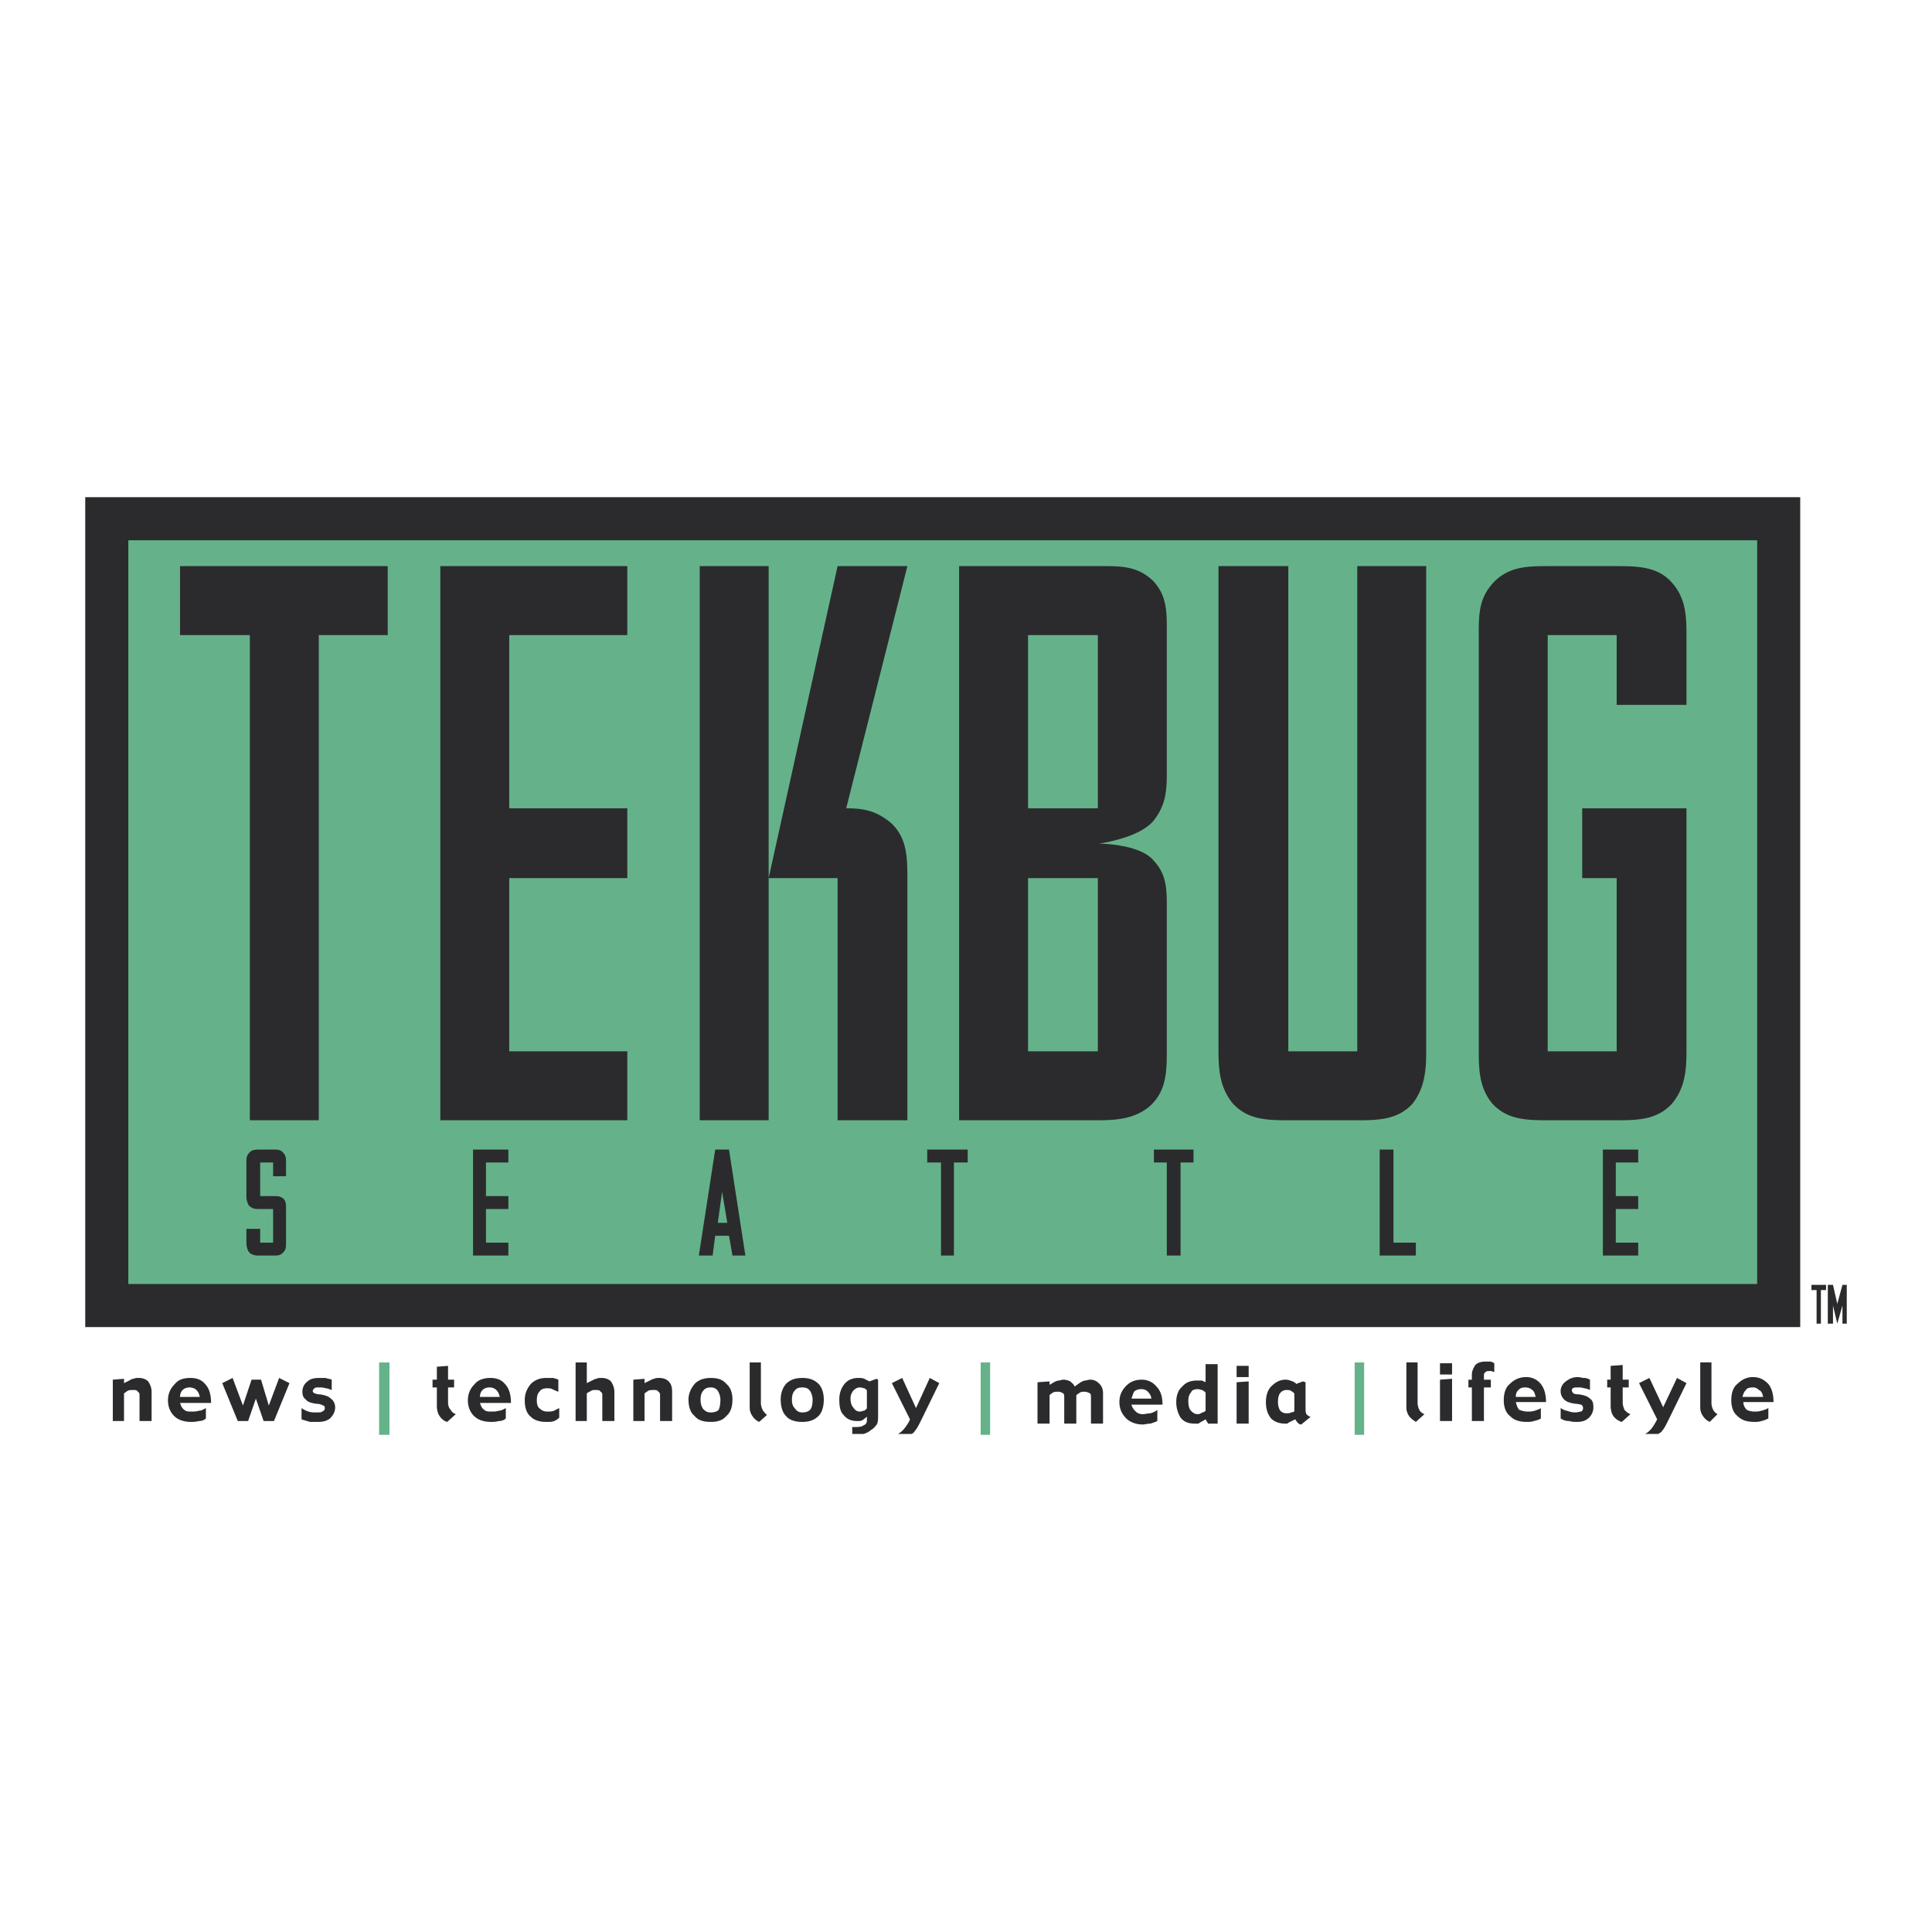 <svg xmlns="http://www.w3.org/2000/svg" width="2500" height="2500" viewBox="0 0 192.756 192.756"><path fill-rule="evenodd" clip-rule="evenodd" fill="#fff" d="M0 0h192.756v192.756H0V0z"/><path fill="#2b2b2d" d="M10.654 49.604h168.955v82.8H8.504v-82.8h2.15z"/><path fill="#65b28a" d="M175.311 53.903H12.803v74.202h162.508V53.903z"/><path d="M15.125 141.777h-1.204v-2.58c0-.086 0-.258-.172-.344-.086-.172-.258-.172-.43-.172-.258 0-.43 0-.602.086-.086.086-.258.172-.344.258v2.752h-1.118v-4.127l1.118-.086v.43l.516-.258c.172-.086.258-.172.43-.172.172-.086.344-.086.516-.086.344 0 .688.086.946.344.172.258.344.602.344 1.031v2.924zM17.962 139.369c0-.258.086-.516.258-.688.172-.172.43-.258.688-.258.258 0 .516.086.688.258.172.172.258.344.344.688h-1.978zm2.494-1.289c-.344-.43-.86-.602-1.462-.602-.688 0-1.204.172-1.547.602-.43.43-.688.945-.688 1.633 0 .689.258 1.205.602 1.549.43.43 1.032.602 1.719.602.172 0 .43 0 .774-.086.258 0 .516-.086.688-.258v-1.033c-.172.086-.43.26-.688.26-.258.086-.516.086-.774.086s-.516 0-.688-.172c-.258-.174-.344-.432-.43-.689h3.096c0-.775-.173-1.462-.602-1.892zM28.882 137.994l-1.548 3.783h-1.032l-.773-2.236-.774 2.236h-1.032l-1.548-3.783 1.032-.515 1.032 2.75.86-2.579h.945l.774 2.579 1.032-2.75 1.032.515zM33.439 140.402c0 .43-.172.773-.516 1.117-.344.258-.688.344-1.204.344h-.774a10.827 10.827 0 0 1-.86-.258v-1.119c.258.174.43.26.688.346.258.086.516.086.86.086.172 0 .43 0 .516-.086.172-.086.258-.172.258-.346 0-.172-.086-.258-.172-.258a1.33 1.33 0 0 0-.688-.172c-.516-.086-.86-.172-1.032-.43-.258-.172-.344-.43-.344-.773 0-.43.172-.773.516-1.031.258-.258.688-.344 1.118-.344h.688c.172.086.43.086.602.172v1.031c-.258-.086-.43-.172-.602-.172-.258-.086-.43-.086-.688-.086-.172 0-.344 0-.43.086s-.172.172-.172.258.086.258.258.258c.172.086.258.086.43.086.516.086.86.172 1.118.43.258.172.43.516.43.861z" fill-rule="evenodd" clip-rule="evenodd" fill="#2b2b2d"/><path fill-rule="evenodd" clip-rule="evenodd" fill="#65b28a" d="M37.824 135.93h1.032v7.222h-1.032v-7.222z"/><path d="M45.477 141.09l-.86.773c-.344-.086-.602-.344-.774-.602s-.258-.602-.258-1.033v-1.805h-.43v-.773h.43v-1.291l1.118-.086v1.377h.602v.773h-.602v1.461c0 .344.086.602.258.775a.876.876 0 0 0 .516.431zM47.884 139.369c0-.258.086-.516.258-.688s.43-.258.688-.258.516.086.688.258c.172.172.258.344.344.688h-1.978zm2.493-1.289c-.344-.43-.86-.602-1.462-.602s-1.204.172-1.547.602c-.43.43-.688.945-.688 1.633 0 .689.258 1.205.602 1.549.43.43 1.032.602 1.72.602.172 0 .43 0 .774-.086.258 0 .516-.086.688-.258v-1.033c-.172.086-.43.26-.688.26-.258.086-.516.086-.774.086s-.516 0-.688-.172c-.258-.174-.344-.432-.43-.689h3.095c0-.775-.172-1.462-.602-1.892zM55.794 141.434c-.086.086-.258.258-.516.344-.172.086-.43.086-.774.086-.688 0-1.204-.172-1.547-.516-.43-.344-.602-.945-.602-1.635 0-.602.172-1.117.602-1.633.43-.43.946-.602 1.547-.602h.688c.258.086.344.086.516.172v1.203c-.258-.086-.43-.172-.602-.258s-.344-.086-.516-.086c-.344 0-.602.086-.773.344-.172.172-.258.43-.258.859s.086.689.344.859c.172.174.43.26.688.26.258 0 .516 0 .688-.086l.516-.26v.949h-.001zM61.297 141.777h-1.204v-2.58c0-.086 0-.258-.172-.344-.086-.172-.258-.172-.516-.172-.172 0-.344 0-.43.086-.172.086-.344.172-.43.258v2.752h-1.117v-5.848h1.117v2.064l.516-.258c.172-.086.344-.172.43-.172.172-.086.344-.086.516-.086.344 0 .688.086.946.344.172.258.344.602.344 1.031v2.925zM67.058 141.777h-1.204v-2.58c0-.086 0-.258-.172-.344-.086-.172-.258-.172-.43-.172-.258 0-.43 0-.602.086-.086.086-.258.172-.344.258v2.752h-1.118v-4.127l1.118-.086v.43l.516-.258c.172-.086.344-.172.43-.172.172-.086.344-.086.516-.086.344 0 .688.086.946.344s.344.602.344 1.031v2.924zM71.701 140.66c-.171.172-.43.258-.773.258s-.516-.086-.774-.346c-.172-.258-.258-.516-.258-.945 0-.344.086-.688.258-.859.172-.258.43-.344.774-.344.258 0 .516.086.688.344.172.258.258.602.258.859-.001.516-.087.859-.173 1.033zm.774-2.58c-.344-.43-.86-.602-1.548-.602-.688 0-1.204.172-1.634.602-.344.43-.602.945-.602 1.547 0 .688.172 1.291.602 1.635.344.43.86.602 1.634.602.688 0 1.204-.172 1.548-.602.43-.344.602-.947.602-1.635 0-.602-.172-1.203-.602-1.547zM76.516 141.176l-.773.688a1.587 1.587 0 0 1-.688-.602 1.452 1.452 0 0 1-.258-.859v-4.473h1.118v4.041c0 .258.086.516.172.689.085.172.257.344.429.516zM80.815 140.66c-.172.172-.43.258-.773.258-.258 0-.516-.086-.688-.346-.258-.258-.344-.516-.344-.945 0-.344.086-.688.258-.859.172-.258.43-.344.774-.344s.602.086.773.344c.172.258.258.602.258.859 0 .516-.086.859-.258 1.033zm.86-2.58c-.43-.43-.946-.602-1.634-.602s-1.204.172-1.634.602c-.344.43-.516.945-.516 1.547 0 .688.171 1.291.516 1.635.344.43.946.602 1.634.602s1.204-.172 1.634-.602c.344-.344.516-.947.516-1.635 0-.602-.172-1.203-.516-1.547zM86.232 140.746c-.172 0-.258.086-.43.086-.344 0-.516-.172-.688-.43-.172-.174-.258-.518-.258-.861s.086-.516.258-.773c.172-.172.344-.344.688-.344.172 0 .344.086.43.086.172.086.258.172.258.258v1.719c0 .085-.172.173-.258.259zm1.376-3.096l-.172-.086-.688.258-.516-.258c-.172-.086-.43-.086-.602-.086-.516 0-1.032.172-1.376.602s-.516.945-.516 1.547c0 .688.086 1.205.43 1.549.344.43.774.602 1.376.602h.258c.086 0 .172-.086.258-.086l.43-.344v.344c0 .258-.086.43-.344.516-.172.172-.602.172-1.118.172v.688h1.032c.172 0 .344-.086.516-.172.172-.086.344-.258.516-.344.171-.172.344-.344.43-.516.086-.258.086-.516.086-.773v-3.613zM93.712 137.994l-1.806 3.697c-.258.516-.43.859-.602 1.031-.086.172-.258.344-.43.344h-1.29c.172-.086.43-.258.688-.602.258-.344.43-.602.516-.859l-1.806-3.611 1.031-.516 1.376 3.008 1.375-3.008.948.516z" fill-rule="evenodd" clip-rule="evenodd" fill="#2b2b2d"/><path fill-rule="evenodd" clip-rule="evenodd" fill="#65b28a" d="M97.84 135.93h.945v7.222h-.945v-7.222zM135.156 135.93h.946v7.222h-.946v-7.222z"/><path d="M142.121 141.09l-.859.773c-.258-.172-.516-.344-.689-.602a1.452 1.452 0 0 1-.258-.859v-4.473h1.119v4.041c0 .258.086.516.172.689a.873.873 0 0 0 .515.431zM143.668 136.016h1.205v1.119h-1.205v-1.119zm1.205 5.761h-1.205v-4.127l1.205-.086v4.213zM149.086 136.875s-.172 0-.258-.086h-.344c-.174 0-.26.086-.346.172-.086.088-.086.174-.086.346v.344h.689v.773h-.689v3.354h-1.203v-3.354h-.344v-.773h.344v-.516c0-.346.172-.689.344-.947.258-.258.602-.344 1.031-.344h.518c.172.086.258.086.344.172v.859zM151.234 139.369c0-.344.086-.516.258-.688s.344-.258.688-.258c.26 0 .518.086.689.258.172.086.258.344.344.688h-1.979zm2.495-1.289a1.836 1.836 0 0 0-1.463-.688c-.688 0-1.203.258-1.633.688-.43.344-.602.945-.602 1.633 0 .602.172 1.205.602 1.549.43.43.945.602 1.721.602.172 0 .43 0 .688-.086.344-.086.602-.172.688-.258v-1.033c-.086.086-.344.174-.602.26s-.516.086-.773.086-.518-.086-.775-.172c-.172-.174-.258-.432-.344-.775h3.01c-.002-.775-.174-1.376-.517-1.806zM158.973 140.402c0 .43-.172.773-.43 1.031-.344.344-.773.43-1.203.43-.258 0-.516 0-.773-.086-.344 0-.604-.086-.861-.258v-1.033c.172.086.432.26.604.26.258.086.516.172.859.172.258 0 .43-.086.602-.086.086-.086.172-.172.172-.346 0-.172-.086-.258-.172-.344-.086 0-.344-.086-.602-.086-.516-.086-.859-.172-1.117-.43a1.139 1.139 0 0 1-.346-.859c0-.344.172-.688.518-.945.344-.258.688-.43 1.203-.43.172 0 .43.086.602.086.258 0 .43.086.602.172v1.031c-.172-.086-.43-.172-.602-.172-.172-.086-.43-.086-.602-.086-.258 0-.344 0-.516.086-.086.086-.086.172-.086.172 0 .172.086.258.172.344.172.086.344.086.516.086.516.086.859.172 1.117.43.257.172.343.43.343.861zM162.67 141.09l-.859.773c-.344-.086-.688-.344-.859-.602s-.258-.602-.258-1.033v-1.805h-.344v-.773h.344v-1.377l1.203-.086v1.463h.602v.773h-.602v1.461c0 .344.086.518.172.775.171.173.343.345.601.431zM168.26 137.994l-1.807 3.697c-.258.516-.43.859-.602 1.031-.086.172-.258.258-.43.344h-1.289c.172-.086.43-.258.688-.602s.43-.688.516-.859l-1.807-3.611 1.033-.516 1.375 2.924 1.377-2.924.946.516zM171.355 141.09l-.775.773c-.344-.172-.516-.344-.688-.602s-.258-.516-.258-.859v-4.473h1.119v4.041c0 .258.084.516.17.689.089.173.261.345.432.431zM173.848 139.369c.086-.344.172-.516.344-.688.086-.172.344-.258.689-.258a.78.78 0 0 1 .602.258c.258.086.344.344.43.688h-2.065zm2.58-1.289c-.43-.43-.859-.688-1.547-.688-.604 0-1.119.258-1.549.688-.43.344-.602.945-.602 1.633 0 .602.172 1.205.602 1.549.43.43.945.602 1.721.602.172 0 .43 0 .688-.086.344-.086.516-.172.688-.258v-1.033c-.172.086-.344.174-.688.26-.258.086-.516.086-.688.086-.344 0-.602-.086-.775-.172-.172-.174-.344-.432-.344-.775h3.01c-.001-.775-.173-1.376-.516-1.806zM110.049 142.035h-1.203v-2.58c0-.172 0-.344-.086-.43-.172-.086-.344-.172-.516-.172s-.344 0-.516.086c-.086.086-.258.172-.344.258v2.838h-1.205v-2.58c0-.172 0-.344-.086-.43-.172-.086-.258-.172-.516-.172-.172 0-.43 0-.516.086a1.187 1.187 0 0 0-.344.258v2.838h-1.205v-4.127l1.205-.086v.344l.43-.258c.172-.086.344-.172.516-.172.086 0 .258-.086.43-.086.258 0 .516.086.688.172.172.172.344.258.43.516l.604-.43c.172-.086.344-.172.43-.172.172 0 .344-.086.516-.086.43 0 .688.172.945.43s.344.602.344.945v3.01h-.001zM112.887 139.541c.086-.258.172-.516.258-.688.172-.172.43-.258.688-.258.344 0 .516.086.688.258.174.172.344.43.344.688h-1.978zm2.494-1.203c-.344-.43-.861-.688-1.463-.688s-1.117.172-1.547.602-.688.945-.688 1.633.258 1.205.688 1.635c.344.344.945.602 1.633.602.258 0 .43-.086.775-.086.258-.086.516-.172.688-.258v-1.117c-.172.172-.43.258-.688.344-.26 0-.518.086-.775.086s-.516-.086-.688-.258-.344-.346-.43-.689h3.096c0-.775-.171-1.376-.601-1.806zM119.938 140.918a.657.657 0 0 1-.43.172c-.344 0-.516-.172-.688-.344-.172-.174-.26-.518-.26-.947s.088-.688.26-.859c.086-.258.344-.344.688-.344.172 0 .344.086.43.086.172.086.258.172.344.258v1.807c-.087.085-.173.171-.344.171zm1.546-4.816h-1.203v1.807c-.086-.086-.258-.086-.344-.172h-.516c-.602 0-1.119.172-1.463.602-.43.344-.602.945-.602 1.547s.172 1.119.43 1.549c.344.43.773.602 1.463.602h.172c.172 0 .172 0 .258-.086l.602-.344.258.43h.945v-5.935zM123.377 136.273h1.203v1.119h-1.203v-1.119zm1.203 5.762h-1.203v-4.127l1.203-.086v4.213zM128.793 140.918c-.086.086-.258.086-.43.086-.258 0-.516-.086-.688-.344a1.732 1.732 0 0 1-.172-.775c0-.43.086-.773.258-.945s.344-.258.602-.258c.172 0 .344 0 .43.086.172.086.258.172.344.258v1.807c-.086-.001-.172.085-.344.085zm1.549.172c-.086-.172-.086-.344-.086-.604v-2.578l-.258-.086-.689.258c0-.086-.172-.172-.344-.258-.258-.086-.43-.172-.688-.172-.602 0-1.031.258-1.461.688-.344.344-.516.945-.516 1.547 0 .688.172 1.205.516 1.635.344.344.859.516 1.375.516h.172c.086 0 .086 0 .172-.086l.688-.344c.086.086.086.172.258.344.086.086.172.172.346.172l.945-.773c-.172-.001-.344-.173-.43-.259zM28.538 123.979c0 .43 0 .688-.258.945-.258.344-.602.344-1.032.344h-1.29c-.43 0-.774 0-1.118-.344-.172-.258-.258-.602-.258-.945v-1.375h1.376v1.375h1.29v-3.354h-1.29c-.43 0-.774 0-1.118-.344-.172-.258-.258-.602-.258-.945v-3.354c0-.43 0-.688.344-1.031.258-.258.603-.258 1.032-.258h1.29c.43 0 .774 0 1.032.344.258.258.258.602.258.945v1.375h-1.29v-1.375h-1.29v3.354h1.29c.516 0 .688 0 1.032.258.258.258.258.602.258 1.031v3.354zM47.196 114.693h3.525v1.289h-2.235v3.354h2.235v1.289h-2.235v3.354h2.235v1.289h-3.525v-10.575zM72.561 122.002h-.946l.43-3.096.516 3.096zm-2.837 3.266h1.375l.258-1.977h1.376l.344 1.977h1.29l-1.634-10.574h-1.376l-1.633 10.574zM95.174 125.268h-1.289v-9.286h-1.376v-1.289h4.041v1.289h-1.376v9.286zM117.787 125.268h-1.375v-9.286h-1.289v-1.289h3.955v1.289h-1.291v9.286zM137.65 114.693h1.375v9.286h2.237v1.289h-3.612v-10.575zM159.92 114.693h3.525v1.289h-2.236v3.354h2.236v1.289h-2.236v3.354h2.236v1.289h-3.525v-10.575zM31.805 111.77h-6.879V63.361h-6.964v-6.879h20.722v6.879h-6.879v48.409zM43.929 56.482h18.658v6.879h-11.78v17.282h11.78v6.965h-11.78v17.283h11.78v6.879H43.929V56.482zM69.81 56.482h6.878v55.288H69.81V56.482zm13.756 0h6.965l-6.104 24.161c1.977 0 3.095.344 4.471 1.462 1.547 1.462 1.633 3.268 1.633 5.503v24.162h-6.965V87.608h-6.878l6.878-31.126zM102.568 63.361h6.965v17.282h-6.965V63.361zM95.69 111.77h13.843c1.979 0 3.783-.172 5.246-1.463 1.547-1.461 1.633-3.266 1.633-5.416V91.047c0-2.063.086-3.697-1.289-5.159-1.377-1.72-5.504-1.72-5.504-1.72s4.041-.516 5.504-2.321c1.117-1.462 1.289-2.751 1.289-4.643V63.361c0-2.149.086-3.869-1.375-5.417-1.635-1.548-3.354-1.462-5.504-1.462H95.69v55.288zm6.878-24.162h6.965v17.283h-6.965V87.608zM142.293 56.482v48.409c0 1.977-.172 3.697-1.377 5.244-1.461 1.549-3.266 1.635-5.502 1.635h-6.879c-2.234 0-4.041-.086-5.502-1.635-1.291-1.547-1.463-3.268-1.463-5.244V56.482h6.965v48.409h6.879V56.482h6.879zM154.416 56.482h6.879c2.234 0 4.127.086 5.502 1.634 1.377 1.548 1.463 3.268 1.463 5.245v6.965h-6.965v-6.965h-6.879v41.53h6.879V87.608h-3.439v-6.965h10.404v24.248c0 1.977-.172 3.697-1.463 5.244-1.461 1.549-3.268 1.635-5.502 1.635h-6.879c-2.236 0-4.041-.086-5.502-1.635-1.291-1.547-1.377-3.268-1.377-5.244v-41.53c0-2.149 0-3.783 1.635-5.417 1.461-1.376 3.094-1.462 5.244-1.462zM181.672 132.061h-.43v-3.354h-.515v-.516h1.462v.516h-.517v3.354zM182.361 128.191h.516l.43 1.893.515-1.893h.43v3.87h-.43v-1.805l-.515 1.805-.43-1.805v1.805h-.516v-3.87z" fill-rule="evenodd" clip-rule="evenodd" fill="#2b2b2d"/></svg>